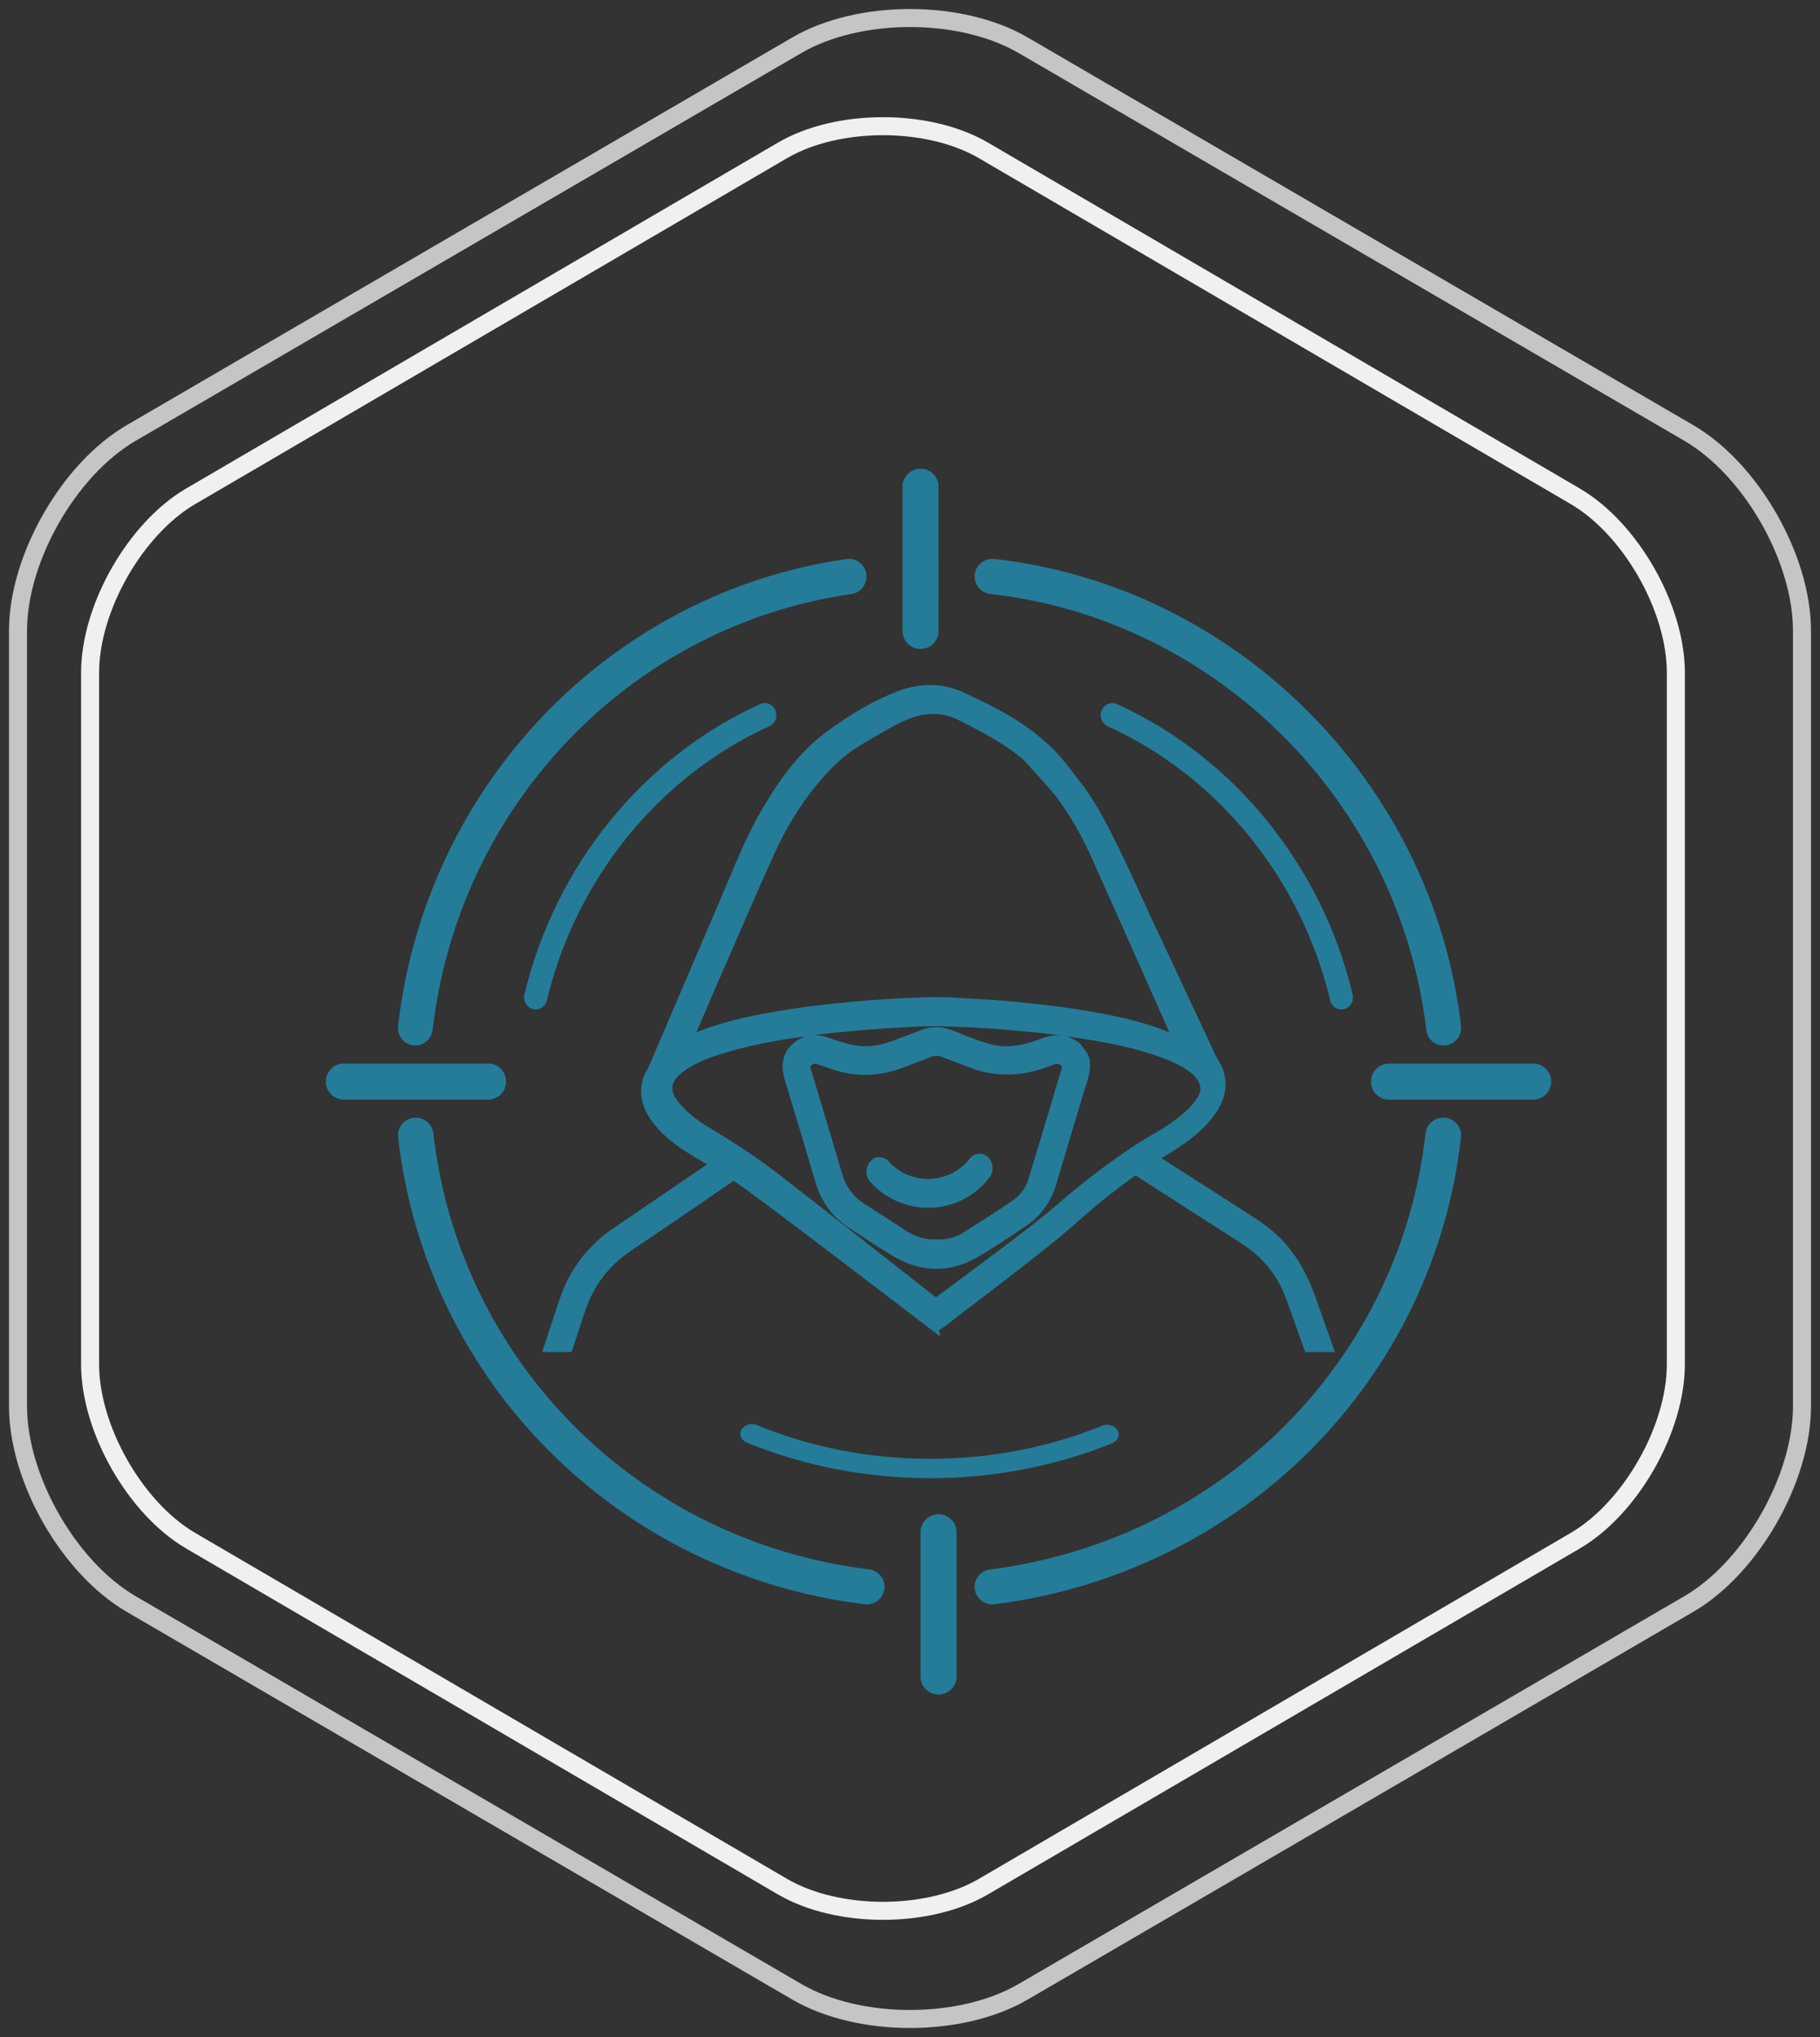 <svg xmlns="http://www.w3.org/2000/svg" width="101" height="113" viewBox="0 0 101 113">
    <rect x="0" y="0" width="101" height="113" fill="#333333" stroke="none"/>
    <g fill="none" fill-rule="evenodd">
        <path stroke="#C5C5C5" stroke-linecap="round" d="M55.777 109.492c-3.453 2.01-9.102 2.01-12.555 0L6.277 87.978C2.824 85.968 0 81.034 0 77.013V33.986c0-4.02 2.824-8.955 6.277-10.965L43.223 1.508c3.452-2.01 9.1-2.01 12.554 0L92.723 23.02C96.175 25.03 99 29.966 99 33.986v43.027c0 4.02-2.825 8.955-6.277 10.965l-36.946 21.514z" transform="translate(1 1)"/>
        <path stroke="#F0F0F0" stroke-linecap="round" d="M53.58 103.655c-3.07 1.793-8.091 1.793-11.16 0L9.58 84.467C6.51 82.674 4 78.273 4 74.687V36.312c0-3.586 2.51-7.987 5.58-9.78L42.42 7.345c3.069-1.793 8.09-1.793 11.16 0l32.84 19.187c3.069 1.793 5.58 6.194 5.58 9.78v38.375c0 3.586-2.511 7.987-5.58 9.78l-32.84 19.188z" transform="translate(1 1)"/>
        <g fill="#247C99">
            <path d="M4.936 31.993c.039.004.077.007.116.007.488 0 .901-.373.958-.867C7.446 18.657 17.004 8.713 29.253 6.952c.527-.076.896-.574.822-1.109-.075-.534-.558-.907-1.093-.834C15.864 6.895 5.63 17.544 4.091 30.904c-.062.538.318 1.027.845 1.089M30.22 61.059C17.433 59.486 7.493 49.538 6.049 36.866c-.03-.259-.16-.491-.368-.654-.206-.163-.466-.235-.72-.206-.262.03-.496.158-.66.362-.165.204-.239.458-.21.716 1.548 13.57 12.192 24.225 25.887 25.909.041.004.082.007.123.007.496 0 .916-.367.976-.854.033-.258-.038-.514-.2-.72-.161-.205-.394-.336-.655-.367M62.203 36.006c-.26-.029-.52.045-.727.208-.207.162-.337.395-.366.653C59.696 49.48 49.76 59.43 36.948 61.063c-.263.033-.496.165-.657.37-.162.207-.232.461-.198.72.064.483.485.847.981.847.043 0 .086-.003.128-.008C50.923 61.244 61.564 50.59 63.078 37.08c.06-.533-.333-1.014-.875-1.073M36.95 6.948c12.554 1.4 22.73 11.573 24.198 24.188.057.493.471.864.964.864.038 0 .077-.002.114-.007.532-.062.914-.548.852-1.084C61.508 17.4 50.608 6.504 37.16 5.005c-.533-.052-1.01.334-1.07.864-.058.536.327 1.02.86 1.079M34.084 58c-.551 0-1 .445-1 .992v8.016c0 .547.449.992 1 .992.552 0 1-.445 1-.992v-8.016c0-.547-.448-.992-1-.992M33.084 0c-.551 0-1 .445-1 .992v8.016c0 .547.449.992 1 .992.552 0 1-.445 1-.992V.992c0-.547-.448-.992-1-.992M10.084 34c0-.551-.445-1-.992-1H1.076c-.547 0-.992.449-.992 1 0 .551.445 1 .992 1h8.016c.547 0 .992-.449.992-1M67.092 33h-8.016c-.547 0-.992.449-.992 1 0 .551.445 1 .992 1h8.016c.547 0 .992-.449.992-1 0-.551-.445-1-.992-1" transform="translate(1 1) translate(17 25)"/>
            <path d="M24.697 14.287c.158-.071.28-.203.343-.37.062-.167.059-.35-.01-.513-.067-.165-.193-.292-.353-.357-.16-.065-.334-.063-.491.01C17.7 16 12.809 22.021 11.103 29.166c-.085.36.125.724.472.814.05.013.102.019.153.019.295 0 .552-.209.623-.508 1.61-6.743 6.226-12.427 12.346-15.205M43.984 13.056c-.157-.071-.333-.075-.492-.01-.16.066-.286.194-.354.358-.068.164-.072.346-.009.513.063.167.185.299.342.37 6.122 2.778 10.737 8.462 12.347 15.205.071.3.328.508.623.508.051 0 .103-.006.157-.02.343-.09.552-.454.467-.813C55.36 22.023 50.47 16 43.985 13.057M43.65 53.067c-.163-.047-.339-.038-.493.025-6.009 2.456-13.165 2.443-19.141-.035-.155-.064-.33-.075-.493-.029-.163.046-.294.142-.371.27-.159.266-.028.59.29.722C26.566 55.315 30.086 56 33.623 56c3.5 0 6.993-.671 10.1-1.941.32-.13.452-.454.296-.72-.076-.13-.207-.226-.37-.272M46.586 31.142c-1.445-.545-2.946-.84-4.353-1.079-1.074-.18-2.236-.33-3.659-.469-.779-.076-1.542-.135-2.269-.173l-.646-.037c-.57-.036-1.157-.072-1.744-.072-.133 0-.266.002-.399.006-1.478.046-2.846.127-4.18.248-1.714.156-3.213.35-4.584.598-1.26.227-2.705.533-4.106 1.092l.086-.199c.278-.65.556-1.3.839-1.948l.803-1.846c.827-1.9 1.653-3.8 2.5-5.69.925-2.064 2.031-3.72 3.381-5.06.524-.522 1.11-.963 1.793-1.352.192-.109.384-.221.575-.334.54-.317 1.097-.645 1.671-.891 1.05-.45 2.005-.444 2.921.018 1.42.715 2.588 1.334 3.613 2.225.012.014 1.262 1.37 1.82 2.06.17.23.331.463.488.7.532.803 1.018 1.696 1.447 2.652 1.089 2.428 2.17 4.86 3.25 7.293l1.057 2.376c-.102-.04-.202-.08-.304-.118m-26.688 2.317c.79-.588 1.733-.888 2.633-1.144 1.23-.35 2.561-.614 4.247-.84-.32.08-.615.25-.873.515-.48.493-.594 1.125-.347 1.933.573 1.884 1.139 3.77 1.695 5.659.319 1.083.941 1.932 1.85 2.522l.659.431c.568.373 1.136.746 1.715 1.098.828.504 1.659.756 2.486.756.788 0 1.574-.228 2.35-.686.793-.466 1.569-.986 2.319-1.488l.302-.204c.824-.551 1.39-1.334 1.684-2.326.25-.843.502-1.685.755-2.527.258-.858.516-1.715.77-2.574.03-.109.066-.216.103-.323.146-.443.312-.945.218-1.504l-.022-.131-.065-.047v-.008c-.005-.036-.011-.073-.02-.108l-.456-.618-.153-.094c-.047-.023-.093-.049-.139-.076-.105-.061-.225-.13-.376-.17-.479-.12-.936-.092-1.396.089-1.164.456-2.02.556-2.862.333-.615-.164-1.224-.41-1.813-.65l-.216-.088c-.665-.27-1.295-.274-1.927-.013-.574.235-1.15.442-1.687.631-.721.254-1.417.298-2.129.136-.369-.085-.724-.207-1.1-.335l-.185-.063c-.26-.09-.512-.126-.752-.12l.24-.032c1.558-.19 3.244-.33 5.306-.438.37-.019.742-.027 1.112-.027 1.077 0 2.152.069 3.202.136.843.055 1.684.136 2.474.214.939.093 1.965.235 3.23.448 1.556.262 2.79.58 3.884.998.442.17 1.011.414 1.496.801.167.134.294.286.4.478.16.296.139.565-.07.901-.338.54-.839.936-1.322 1.295-.389.29-.8.53-1.234.783-.31.181-.62.363-.92.561-1.427.945-2.819 2.003-4.137 3.144-1.13.977-2.345 1.888-3.52 2.769l-.634.475c-.604.454-1.21.903-1.816 1.352l-.916.68-.242-.184c-.076-.06-7.638-5.999-8.763-6.85-1.296-.982-2.664-1.829-3.712-2.458-.574-.344-1.083-.768-1.515-1.26-.292-.334-.425-.645-.396-.926.03-.28.227-.56.585-.826m7.091-.328c.166-.159.265-.128.312-.112.178.057.355.118.533.18l.457.154c1.281.418 2.622.355 3.984-.186.197-.078.396-.153.594-.229.258-.097.515-.195.77-.3.221-.09.422-.09.65 0 .24.094.48.184.721.275.247.092.492.184.738.281 1.471.584 3.023.551 4.611-.097.228-.092.345-.102.46-.04.118.063.128.109.097.213l-.205.688c-.54 1.81-1.08 3.62-1.63 5.427-.157.517-.472.938-.938 1.25-.86.579-1.783 1.176-2.744 1.777-.406.253-.873.363-1.457.344-.584.023-1.143-.142-1.692-.502-.75-.493-1.503-.98-2.26-1.46-.635-.403-1.048-.963-1.267-1.712-.496-1.706-1.01-3.406-1.524-5.107l-.183-.606c-.061-.205-.045-.22-.027-.238M24.18 19.09c-.683 1.187-1.218 2.461-1.735 3.694-.14.335-.28.67-.424 1.003-.89 2.068-1.775 4.138-2.66 6.208l-1.313 3.072c-.041.096-.09.187-.14.278-.1.187-.213.398-.268.647-.173.801.03 1.56.622 2.32.449.577 1.035 1.085 1.845 1.6.353.224.714.434 1.079.647l.055.033-5.206 3.544c-1.43.975-2.434 2.304-2.985 3.95-.19.567-.377 1.134-.564 1.702l-.4 1.212h1.631l.199-.599c.17-.514.341-1.028.508-1.543.49-1.507 1.354-2.655 2.639-3.51 1.793-1.195 3.598-2.437 5.345-3.636l.218-.15c.062-.043.087-.05.086-.05.003 0 .027.006.082.043 1.432.957 10.632 8.016 10.725 8.087l.657.49-.065-.365c.083-.026.165-.072.248-.136.58-.45 1.165-.894 1.75-1.34.59-.449 1.182-.899 1.77-1.354l.42-.326c1.21-.938 2.463-1.906 3.631-2.953.928-.83 1.93-1.628 3.088-2.458.198.137.402.266.605.396l3.024 1.939c.036.029.079.055.102.066l2.181 1.4c1.155.738 1.978 1.766 2.447 3.057.21.576.415 1.153.62 1.73L54.43 49h1.654l-.23-.644c-.269-.748-.538-1.496-.798-2.247-.444-1.276-.972-2.246-1.66-3.05-.433-.507-.968-.966-1.703-1.456-.151-.1-.303-.197-.453-.29l-1.014-.65c-.12-.085-.242-.167-.352-.228l-3.418-2.186c.184-.11.364-.217.54-.33.914-.585 1.862-1.241 2.53-2.265.46-.702.594-1.424.4-2.144-.068-.26-.192-.474-.311-.68-.06-.101-.119-.203-.168-.31l-1.104-2.361c-.68-1.46-1.362-2.92-2.051-4.376-.315-.665-.622-1.334-.928-2.004-.647-1.413-1.315-2.875-2.063-4.27-.37-.69-.736-1.287-1.122-1.828l-1.065-1.38c-.388-.476-.81-.913-1.082-1.127-1.323-1.203-2.878-1.979-4.49-2.733-1.192-.558-2.454-.587-3.753-.085-1.27.49-2.518 1.204-3.928 2.247-1.692 1.25-2.811 2.97-3.683 4.487" transform="translate(1 1) translate(17 25)"/>
            <path d="M33.504 41c1.349 0 2.591-.613 3.41-1.682.124-.163.184-.37.168-.584-.016-.213-.107-.406-.255-.545-.304-.285-.761-.243-1.02.094-.533.698-1.394 1.115-2.303 1.115-.842 0-1.637-.351-2.179-.963-.136-.153-.317-.239-.511-.24-.216-.013-.376.08-.513.229-.138.15-.215.35-.217.564-.001.214.072.416.208.569.812.917 1.983 1.443 3.212 1.443" transform="translate(1 1) translate(17 25)"/>
        </g>
    </g>
</svg>
